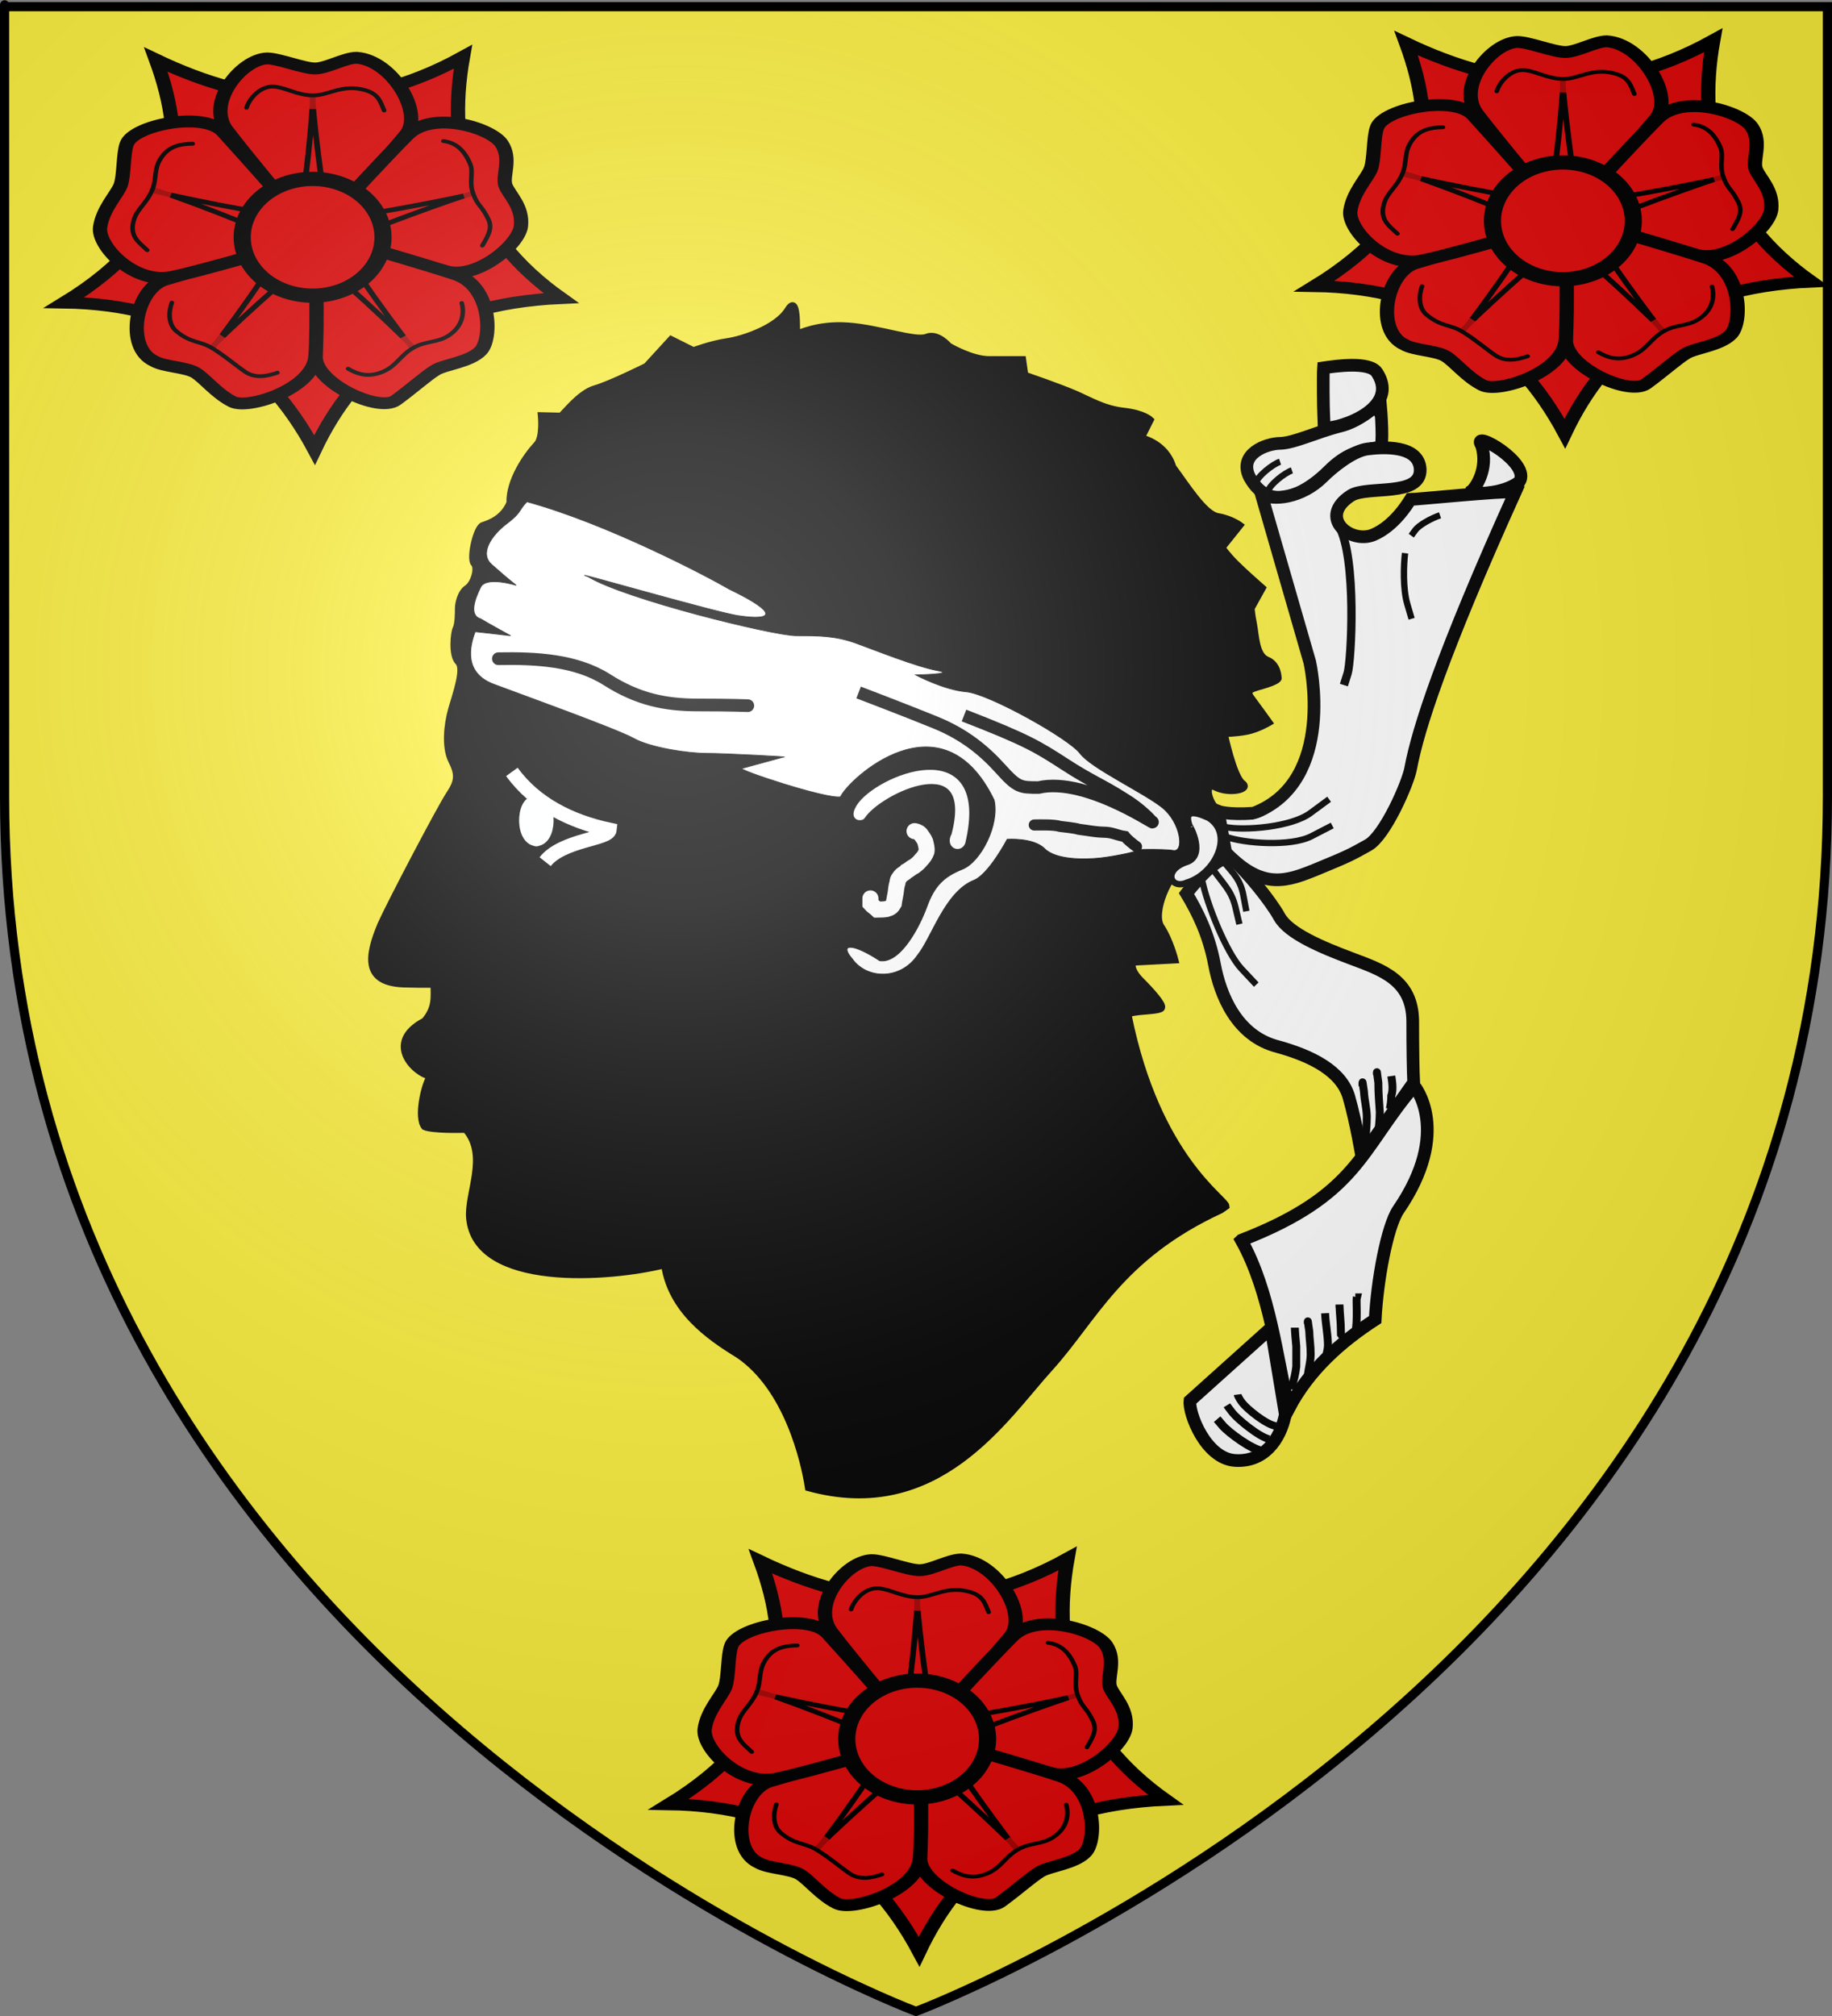 <?xml version="1.0" encoding="UTF-8" standalone="no"?>
<svg
   xmlns:dc="http://purl.org/dc/elements/1.1/"
   xmlns:cc="http://creativecommons.org/ns#"
   xmlns:rdf="http://www.w3.org/1999/02/22-rdf-syntax-ns#"
   xmlns:svg="http://www.w3.org/2000/svg"
   xmlns="http://www.w3.org/2000/svg"
   xmlns:xlink="http://www.w3.org/1999/xlink"
   xmlns:sodipodi="http://sodipodi.sourceforge.net/DTD/sodipodi-0.dtd"
   xmlns:inkscape="http://www.inkscape.org/namespaces/inkscape"
   height="660"
   width="600"
   version="1.0"
   id="svg2"
   sodipodi:version="0.32"
   inkscape:version="0.46"
   sodipodi:docname="Blason Fouquières-lès-Béthune.svg"
   sodipodi:docbase="D:\Mes documents\Renaud-Notre Lapin"
   inkscape:export-filename="/Users/olivier/Desktop/Blason Rouge/Blason_Vide_3D.png"
   inkscape:export-xdpi="144"
   inkscape:export-ydpi="144"
   inkscape:output_extension="org.inkscape.output.svg.inkscape">
  <rect width="100%" height="100%" fill="#808080" stroke="none"/>
  <sodipodi:namedview
     inkscape:window-height="695"
     inkscape:window-width="1024"
     inkscape:pageshadow="2"
     inkscape:pageopacity="0.0"
     guidetolerance="10.0"
     gridtolerance="10.0"
     objecttolerance="10.0"
     borderopacity="1.0"
     bordercolor="#666666"
     pagecolor="#ffffff"
     id="base"
     showgrid="false"
     height="660px"
     inkscape:zoom="0.74242393"
     inkscape:cx="300"
     inkscape:cy="383.87743"
     inkscape:window-x="58"
     inkscape:window-y="224"
     inkscape:current-layer="layer3"
     showguides="true"
     inkscape:guide-bbox="true" />
  <desc
     id="desc4">Flag of Canton of Valais (Wallis)</desc>
  <defs
     id="defs6">
    <inkscape:perspective
       sodipodi:type="inkscape:persp3d"
       inkscape:vp_x="0 : 330 : 1"
       inkscape:vp_y="0 : 1000 : 0"
       inkscape:vp_z="600 : 330 : 1"
       inkscape:persp3d-origin="300 : 220 : 1"
       id="perspective35" />
    <linearGradient
       id="linearGradient2893">
      <stop
         style="stop-color:white;stop-opacity:0.314;"
         offset="0"
         id="stop2895" />
      <stop
         id="stop2897"
         offset="0.19"
         style="stop-color:white;stop-opacity:0.251;" />
      <stop
         style="stop-color:#6b6b6b;stop-opacity:0.125;"
         offset="0.6"
         id="stop2901" />
      <stop
         style="stop-color:black;stop-opacity:0.125;"
         offset="1"
         id="stop2899" />
    </linearGradient>
    <linearGradient
       id="linearGradient2885">
      <stop
         id="stop2887"
         offset="0"
         style="stop-color:white;stop-opacity:1;" />
      <stop
         style="stop-color:white;stop-opacity:1;"
         offset="0.229"
         id="stop2891" />
      <stop
         id="stop2889"
         offset="1"
         style="stop-color:black;stop-opacity:1;" />
    </linearGradient>
    <linearGradient
       id="linearGradient2955">
      <stop
         id="stop2867"
         offset="0"
         style="stop-color:#fd0000;stop-opacity:1;" />
      <stop
         style="stop-color:#e77275;stop-opacity:0.659;"
         offset="0.5"
         id="stop2873" />
      <stop
         style="stop-color:black;stop-opacity:0.323;"
         offset="1"
         id="stop2959" />
    </linearGradient>
    <radialGradient
       inkscape:collect="always"
       xlink:href="#linearGradient2955"
       id="radialGradient2961"
       cx="225.524"
       cy="218.901"
       fx="225.524"
       fy="218.901"
       r="300"
       gradientTransform="matrix(-4.167939e-4,2.183,-1.884,-3.599562e-4,615.597,-289.121)"
       gradientUnits="userSpaceOnUse" />
    <polygon
       id="star"
       transform="scale(53,53)"
       points="0,-1 0.588,0.809 -0.951,-0.309 0.951,-0.309 -0.588,0.809 0,-1 " />
    <clipPath
       id="clip">
      <path
         d="M 0,-200 L 0,600 L 300,600 L 300,-200 L 0,-200 z "
         id="path10" />
    </clipPath>
    <radialGradient
       inkscape:collect="always"
       xlink:href="#linearGradient2955"
       id="radialGradient1911"
       gradientUnits="userSpaceOnUse"
       gradientTransform="matrix(-4.167939e-4,2.183,-1.884,-3.599562e-4,615.597,-289.121)"
       cx="225.524"
       cy="218.901"
       fx="225.524"
       fy="218.901"
       r="300" />
    <radialGradient
       inkscape:collect="always"
       xlink:href="#linearGradient2955"
       id="radialGradient2865"
       gradientUnits="userSpaceOnUse"
       gradientTransform="matrix(0,1.749,-1.593,-1.049767e-7,551.788,-191.29)"
       cx="225.524"
       cy="218.901"
       fx="225.524"
       fy="218.901"
       r="300" />
    <radialGradient
       inkscape:collect="always"
       xlink:href="#linearGradient2955"
       id="radialGradient2871"
       gradientUnits="userSpaceOnUse"
       gradientTransform="matrix(0,1.386,-1.323,-5.741131e-8,-158.082,-109.541)"
       cx="225.524"
       cy="218.901"
       fx="225.524"
       fy="218.901"
       r="300" />
    <radialGradient
       inkscape:collect="always"
       xlink:href="#linearGradient2893"
       id="radialGradient3163"
       gradientUnits="userSpaceOnUse"
       gradientTransform="matrix(1.353,0,0,1.349,-77.629,-85.747)"
       cx="221.445"
       cy="226.331"
       fx="221.445"
       fy="226.331"
       r="300" />
    <radialGradient
       gradientTransform="matrix(1.353,0,0,1.349,-77.629,-85.747)"
       gradientUnits="userSpaceOnUse"
       xlink:href="#linearGradient2893"
       id="radialGradient3044"
       fy="226.331"
       fx="221.445"
       r="300"
       cy="226.331"
       cx="221.445" />
    <radialGradient
       gradientTransform="matrix(0,1.386,-1.323,-5.741131e-8,-158.082,-109.541)"
       gradientUnits="userSpaceOnUse"
       xlink:href="#linearGradient2955"
       id="radialGradient3042"
       fy="218.901"
       fx="225.524"
       r="300"
       cy="218.901"
       cx="225.524" />
    <radialGradient
       gradientTransform="matrix(0,1.749,-1.593,-1.049767e-7,551.788,-191.29)"
       gradientUnits="userSpaceOnUse"
       xlink:href="#linearGradient2955"
       id="radialGradient3040"
       fy="218.901"
       fx="225.524"
       r="300"
       cy="218.901"
       cx="225.524" />
    <radialGradient
       gradientTransform="matrix(-4.167939e-4,2.183,-1.884,-3.599562e-4,615.597,-289.121)"
       gradientUnits="userSpaceOnUse"
       xlink:href="#linearGradient2955"
       id="radialGradient3038"
       fy="218.901"
       fx="225.524"
       r="300"
       cy="218.901"
       cx="225.524" />
    <clipPath
       id="clipPath3034">
      <path
         id="path3036"
         d="M 0,-200 L 0,600 L 300,600 L 300,-200 L 0,-200 z " />
    </clipPath>
    <polygon
       id="polygon3032"
       transform="scale(53,53)"
       points="0,-1 0.588,0.809 -0.951,-0.309 0.951,-0.309 -0.588,0.809 0,-1 " />
    <radialGradient
       gradientTransform="matrix(-4.167939e-4,2.183,-1.884,-3.599562e-4,615.597,-289.121)"
       gradientUnits="userSpaceOnUse"
       xlink:href="#linearGradient2955"
       id="radialGradient3030"
       fy="218.901"
       fx="225.524"
       r="300"
       cy="218.901"
       cx="225.524" />
    <linearGradient
       id="linearGradient3022">
      <stop
         id="stop3024"
         offset="0"
         style="stop-color:#fd0000;stop-opacity:1" />
      <stop
         id="stop3026"
         offset="0.5"
         style="stop-color:#e77275;stop-opacity:0.659" />
      <stop
         id="stop3028"
         offset="1"
         style="stop-color:black;stop-opacity:0.323" />
    </linearGradient>
    <linearGradient
       id="linearGradient3014">
      <stop
         id="stop3016"
         offset="0"
         style="stop-color:white;stop-opacity:1" />
      <stop
         id="stop3018"
         offset="0.229"
         style="stop-color:white;stop-opacity:1" />
      <stop
         id="stop3020"
         offset="1"
         style="stop-color:black;stop-opacity:1" />
    </linearGradient>
    <linearGradient
       id="linearGradient3004">
      <stop
         id="stop3006"
         offset="0"
         style="stop-color:white;stop-opacity:0.314" />
      <stop
         id="stop3008"
         offset="0.19"
         style="stop-color:white;stop-opacity:0.251" />
      <stop
         id="stop3010"
         offset="0.6"
         style="stop-color:#6b6b6b;stop-opacity:0.125" />
      <stop
         id="stop3012"
         offset="1"
         style="stop-color:black;stop-opacity:0.125" />
    </linearGradient>
    <inkscape:perspective
       id="perspective33"
       inkscape:persp3d-origin="300 : 220 : 1"
       inkscape:vp_z="600 : 330 : 1"
       inkscape:vp_y="0 : 1000 : 0"
       inkscape:vp_x="0 : 330 : 1"
       sodipodi:type="inkscape:persp3d" />
    <inkscape:perspective
       id="perspective12"
       inkscape:persp3d-origin="42.5 : 26 : 1"
       inkscape:vp_z="85 : 39 : 1"
       inkscape:vp_y="0 : 1000 : 0"
       inkscape:vp_x="0 : 39 : 1"
       sodipodi:type="inkscape:persp3d" />
    <inkscape:perspective
       id="perspective14"
       inkscape:persp3d-origin="372.04724 : 350.78739 : 1"
       inkscape:vp_z="744.09448 : 526.18109 : 1"
       inkscape:vp_y="0 : 1000 : 0"
       inkscape:vp_x="0 : 526.18109 : 1"
       sodipodi:type="inkscape:persp3d" />
    <inkscape:perspective
       id="perspective4325"
       inkscape:persp3d-origin="355.59589 : 306.40403 : 1"
       inkscape:vp_z="711.19177 : 459.60605 : 1"
       inkscape:vp_y="0 : 1000 : 0"
       inkscape:vp_x="0 : 459.60605 : 1"
       sodipodi:type="inkscape:persp3d" />
    <inkscape:perspective
       sodipodi:type="inkscape:persp3d"
       inkscape:vp_x="0 : 145.83611 : 1"
       inkscape:vp_y="0 : 1000 : 0"
       inkscape:vp_z="276.78546 : 145.83611 : 1"
       inkscape:persp3d-origin="138.39273 : 97.22407 : 1"
       id="perspective16" />
    <inkscape:perspective
       sodipodi:type="inkscape:persp3d"
       inkscape:vp_x="0 : 245 : 1"
       inkscape:vp_y="0 : 1000 : 0"
       inkscape:vp_z="351 : 245 : 1"
       inkscape:persp3d-origin="175.5 : 163.33333 : 1"
       id="perspective7" />
    <inkscape:perspective
       id="perspective4884"
       inkscape:persp3d-origin="372.04724 : 350.78739 : 1"
       inkscape:vp_z="744.09448 : 526.18109 : 1"
       inkscape:vp_y="0 : 1000 : 0"
       inkscape:vp_x="0 : 526.18109 : 1"
       sodipodi:type="inkscape:persp3d" />
    <inkscape:perspective
       inkscape:persp3d-origin="300 : 400 : 1"
       inkscape:vp_z="700 : 600 : 1"
       inkscape:vp_y="0 : 1000 : 0"
       inkscape:vp_x="-50 : 600 : 1"
       id="perspective105"
       sodipodi:type="inkscape:persp3d" />
    <inkscape:perspective
       sodipodi:type="inkscape:persp3d"
       inkscape:vp_x="-50 : 600 : 1"
       inkscape:vp_y="0 : 1000 : 0"
       inkscape:vp_z="700 : 600 : 1"
       inkscape:persp3d-origin="300 : 400 : 1"
       id="perspective11825" />
    <radialGradient
       gradientTransform="matrix(0,1.386,-1.323,-5.741131e-8,-158.082,-109.541)"
       gradientUnits="userSpaceOnUse"
       xlink:href="#linearGradient2955"
       id="radialGradient6435"
       fy="218.901"
       fx="225.524"
       r="300"
       cy="218.901"
       cx="225.524" />
    <radialGradient
       gradientTransform="matrix(0,1.749,-1.593,-1.049767e-7,551.788,-191.29)"
       gradientUnits="userSpaceOnUse"
       xlink:href="#linearGradient2955"
       id="radialGradient6437"
       fy="218.901"
       fx="225.524"
       r="300"
       cy="218.901"
       cx="225.524" />
    <radialGradient
       gradientTransform="matrix(-4.167939e-4,2.183,-1.884,-3.599562e-4,615.597,-289.121)"
       gradientUnits="userSpaceOnUse"
       xlink:href="#linearGradient2955"
       id="radialGradient6439"
       fy="218.901"
       fx="225.524"
       r="300"
       cy="218.901"
       cx="225.524" />
    <clipPath
       id="clipPath6441">
      <path
         id="path6443"
         d="M 0,-200 L 0,600 L 300,600 L 300,-200 L 0,-200 z " />
    </clipPath>
    <polygon
       id="polygon6445"
       transform="scale(53,53)"
       points="0,-1 0.588,0.809 -0.951,-0.309 0.951,-0.309 -0.588,0.809 0,-1 " />
    <radialGradient
       gradientTransform="matrix(-4.167939e-4,2.183,-1.884,-3.599562e-4,615.597,-289.121)"
       gradientUnits="userSpaceOnUse"
       xlink:href="#linearGradient2955"
       id="radialGradient6447"
       fy="218.901"
       fx="225.524"
       r="300"
       cy="218.901"
       cx="225.524" />
    <linearGradient
       id="linearGradient6449">
      <stop
         id="stop6451"
         offset="0"
         style="stop-color:#fd0000;stop-opacity:1" />
      <stop
         id="stop6453"
         offset="0.5"
         style="stop-color:#e77275;stop-opacity:0.659" />
      <stop
         id="stop6455"
         offset="1"
         style="stop-color:black;stop-opacity:0.323" />
    </linearGradient>
    <linearGradient
       id="linearGradient6457">
      <stop
         id="stop6459"
         offset="0"
         style="stop-color:white;stop-opacity:1" />
      <stop
         id="stop6461"
         offset="0.229"
         style="stop-color:white;stop-opacity:1" />
      <stop
         id="stop6463"
         offset="1"
         style="stop-color:black;stop-opacity:1" />
    </linearGradient>
    <linearGradient
       id="linearGradient6465">
      <stop
         id="stop6467"
         offset="0"
         style="stop-color:white;stop-opacity:0.314" />
      <stop
         id="stop6469"
         offset="0.19"
         style="stop-color:white;stop-opacity:0.251" />
      <stop
         id="stop6471"
         offset="0.6"
         style="stop-color:#6b6b6b;stop-opacity:0.125" />
      <stop
         id="stop6473"
         offset="1"
         style="stop-color:black;stop-opacity:0.125" />
    </linearGradient>
    <linearGradient
       id="linearGradient6359">
      <stop
         style="stop-color:white;stop-opacity:0.314"
         offset="0"
         id="stop6361" />
      <stop
         style="stop-color:white;stop-opacity:0.251"
         offset="0.19"
         id="stop6363" />
      <stop
         style="stop-color:#6b6b6b;stop-opacity:0.125"
         offset="0.6"
         id="stop6365" />
      <stop
         style="stop-color:black;stop-opacity:0.125"
         offset="1"
         id="stop6367" />
    </linearGradient>
    <linearGradient
       id="linearGradient6369">
      <stop
         style="stop-color:white;stop-opacity:1"
         offset="0"
         id="stop6371" />
      <stop
         style="stop-color:white;stop-opacity:1"
         offset="0.229"
         id="stop6373" />
      <stop
         style="stop-color:black;stop-opacity:1"
         offset="1"
         id="stop6375" />
    </linearGradient>
    <linearGradient
       id="linearGradient6377">
      <stop
         style="stop-color:#fd0000;stop-opacity:1"
         offset="0"
         id="stop6379" />
      <stop
         style="stop-color:#e77275;stop-opacity:0.659"
         offset="0.5"
         id="stop6381" />
      <stop
         style="stop-color:black;stop-opacity:0.323"
         offset="1"
         id="stop6383" />
    </linearGradient>
    <radialGradient
       cx="225.524"
       cy="218.901"
       r="300"
       fx="225.524"
       fy="218.901"
       id="radialGradient6385"
       xlink:href="#linearGradient2955"
       gradientUnits="userSpaceOnUse"
       gradientTransform="matrix(-4.167939e-4,2.183,-1.884,-3.599562e-4,615.597,-289.121)" />
    <polygon
       points="0,-1 0.588,0.809 -0.951,-0.309 0.951,-0.309 -0.588,0.809 0,-1 "
       transform="scale(53,53)"
       id="polygon6387" />
    <clipPath
       id="clipPath6389">
      <path
         d="M 0,-200 L 0,600 L 300,600 L 300,-200 L 0,-200 z "
         id="path6391" />
    </clipPath>
    <radialGradient
       cx="225.524"
       cy="218.901"
       r="300"
       fx="225.524"
       fy="218.901"
       id="radialGradient6393"
       xlink:href="#linearGradient2955"
       gradientUnits="userSpaceOnUse"
       gradientTransform="matrix(-4.167939e-4,2.183,-1.884,-3.599562e-4,615.597,-289.121)" />
    <radialGradient
       cx="225.524"
       cy="218.901"
       r="300"
       fx="225.524"
       fy="218.901"
       id="radialGradient6395"
       xlink:href="#linearGradient2955"
       gradientUnits="userSpaceOnUse"
       gradientTransform="matrix(0,1.749,-1.593,-1.049767e-7,551.788,-191.29)" />
    <radialGradient
       cx="225.524"
       cy="218.901"
       r="300"
       fx="225.524"
       fy="218.901"
       id="radialGradient6397"
       xlink:href="#linearGradient2955"
       gradientUnits="userSpaceOnUse"
       gradientTransform="matrix(0,1.386,-1.323,-5.741131e-8,-158.082,-109.541)" />
    <radialGradient
       r="300"
       fy="226.331"
       fx="221.445"
       cy="226.331"
       cx="221.445"
       gradientTransform="matrix(1.353,0,0,1.349,-77.629,-85.747)"
       gradientUnits="userSpaceOnUse"
       id="radialGradient14462"
       xlink:href="#linearGradient2893"
       inkscape:collect="always" />
    <radialGradient
       r="300"
       fy="218.901"
       fx="225.524"
       cy="218.901"
       cx="225.524"
       gradientTransform="matrix(0,1.386,-1.323,-5.741131e-8,-158.082,-109.541)"
       gradientUnits="userSpaceOnUse"
       id="radialGradient14460"
       xlink:href="#linearGradient2955"
       inkscape:collect="always" />
    <radialGradient
       r="300"
       fy="218.901"
       fx="225.524"
       cy="218.901"
       cx="225.524"
       gradientTransform="matrix(0,1.749,-1.593,-1.049767e-7,551.788,-191.29)"
       gradientUnits="userSpaceOnUse"
       id="radialGradient14458"
       xlink:href="#linearGradient2955"
       inkscape:collect="always" />
    <radialGradient
       r="300"
       fy="218.901"
       fx="225.524"
       cy="218.901"
       cx="225.524"
       gradientTransform="matrix(-4.167939e-4,2.183,-1.884,-3.599562e-4,615.597,-289.121)"
       gradientUnits="userSpaceOnUse"
       id="radialGradient14456"
       xlink:href="#linearGradient2955"
       inkscape:collect="always" />
    <clipPath
       id="clipPath14452">
      <path
         id="path14454"
         d="M 0,-200 L 0,600 L 300,600 L 300,-200 L 0,-200 z " />
    </clipPath>
    <polygon
       points="0,-1 0.588,0.809 -0.951,-0.309 0.951,-0.309 -0.588,0.809 0,-1 "
       transform="scale(53,53)"
       id="polygon14450" />
    <radialGradient
       gradientUnits="userSpaceOnUse"
       gradientTransform="matrix(-4.167939e-4,2.183,-1.884,-3.599562e-4,615.597,-289.121)"
       r="300"
       fy="218.901"
       fx="225.524"
       cy="218.901"
       cx="225.524"
       id="radialGradient14448"
       xlink:href="#linearGradient2955"
       inkscape:collect="always" />
    <linearGradient
       id="linearGradient14440">
      <stop
         style="stop-color:#fd0000;stop-opacity:1;"
         offset="0"
         id="stop14442" />
      <stop
         id="stop14444"
         offset="0.5"
         style="stop-color:#e77275;stop-opacity:0.659;" />
      <stop
         id="stop14446"
         offset="1"
         style="stop-color:black;stop-opacity:0.323;" />
    </linearGradient>
    <linearGradient
       id="linearGradient14432">
      <stop
         style="stop-color:white;stop-opacity:1;"
         offset="0"
         id="stop14434" />
      <stop
         id="stop14436"
         offset="0.229"
         style="stop-color:white;stop-opacity:1;" />
      <stop
         style="stop-color:black;stop-opacity:1;"
         offset="1"
         id="stop14438" />
    </linearGradient>
    <linearGradient
       id="linearGradient14422">
      <stop
         id="stop14424"
         offset="0"
         style="stop-color:white;stop-opacity:0.314;" />
      <stop
         style="stop-color:white;stop-opacity:0.251;"
         offset="0.19"
         id="stop14426" />
      <stop
         id="stop14428"
         offset="0.6"
         style="stop-color:#6b6b6b;stop-opacity:0.125;" />
      <stop
         id="stop14430"
         offset="1"
         style="stop-color:black;stop-opacity:0.125;" />
    </linearGradient>
    <inkscape:perspective
       id="perspective10951"
       inkscape:persp3d-origin="300 : 400 : 1"
       inkscape:vp_z="700 : 600 : 1"
       inkscape:vp_y="0 : 1000 : 0"
       inkscape:vp_x="-50 : 600 : 1"
       sodipodi:type="inkscape:persp3d" />
    <inkscape:perspective
       id="perspective14654"
       inkscape:persp3d-origin="300 : 400 : 1"
       inkscape:vp_z="700 : 600 : 1"
       inkscape:vp_y="0 : 1000 : 0"
       inkscape:vp_x="-50 : 600 : 1"
       sodipodi:type="inkscape:persp3d" />
    <inkscape:perspective
       id="perspective10025"
       inkscape:persp3d-origin="300 : 400 : 1"
       inkscape:vp_z="700 : 600 : 1"
       inkscape:vp_y="0 : 1000 : 0"
       inkscape:vp_x="-50 : 600 : 1"
       sodipodi:type="inkscape:persp3d" />
    <inkscape:perspective
       id="perspective2684"
       inkscape:persp3d-origin="300 : 400 : 1"
       inkscape:vp_z="700 : 600 : 1"
       inkscape:vp_y="0 : 1000 : 0"
       inkscape:vp_x="-50 : 600 : 1"
       sodipodi:type="inkscape:persp3d" />
    <inkscape:perspective
       id="perspective8407"
       inkscape:persp3d-origin="300 : 400 : 1"
       inkscape:vp_z="700 : 600 : 1"
       inkscape:vp_y="0 : 1000 : 0"
       inkscape:vp_x="-50 : 600 : 1"
       sodipodi:type="inkscape:persp3d" />
    <inkscape:perspective
       id="perspective25977"
       inkscape:persp3d-origin="300 : 400 : 1"
       inkscape:vp_z="700 : 600 : 1"
       inkscape:vp_y="0 : 1000 : 0"
       inkscape:vp_x="-50 : 600 : 1"
       sodipodi:type="inkscape:persp3d" />
    <inkscape:perspective
       id="perspective30124"
       inkscape:persp3d-origin="300 : 400 : 1"
       inkscape:vp_z="700 : 600 : 1"
       inkscape:vp_y="0 : 1000 : 0"
       inkscape:vp_x="-50 : 600 : 1"
       sodipodi:type="inkscape:persp3d" />
    <inkscape:perspective
       id="perspective32222"
       inkscape:persp3d-origin="300 : 400 : 1"
       inkscape:vp_z="700 : 600 : 1"
       inkscape:vp_y="0 : 1000 : 0"
       inkscape:vp_x="-50 : 600 : 1"
       sodipodi:type="inkscape:persp3d" />
    <marker
       inkscape:r_cy="true"
       inkscape:r_cx="true"
       style="overflow:visible"
       id="Arrow1Lstart"
       refX="0"
       refY="0"
       orient="auto"
       inkscape:stockid="Arrow1Lstart">
      <path
         inkscape:r_cy="true"
         inkscape:r_cx="true"
         transform="scale(0.8,0.8)"
         style="fill-rule:evenodd;stroke:#000000;stroke-width:1pt;marker-start:none"
         d="M 0,0 L 5,-5 L -12.5,0 L 5,5 L 0,0 z "
         id="path12217" />
    </marker>
    <marker
       inkscape:r_cy="true"
       inkscape:r_cx="true"
       style="overflow:visible"
       id="Arrow2Send"
       refX="0"
       refY="0"
       orient="auto"
       inkscape:stockid="Arrow2Send">
      <path
         inkscape:r_cy="true"
         inkscape:r_cx="true"
         transform="matrix(-0.3,0,0,-0.3,1.5,0)"
         d="M 8.719,4.034 L -2.207,0.016 L 8.719,-4.002 C 6.973,-1.63 6.983,1.616 8.719,4.034 z "
         style="font-size:12px;fill-rule:evenodd;stroke-width:0.625;stroke-linejoin:round"
         id="path12184" />
    </marker>
    <marker
       inkscape:r_cy="true"
       inkscape:r_cx="true"
       style="overflow:visible"
       id="Dot_l"
       refX="0"
       refY="0"
       orient="auto"
       inkscape:stockid="Dot_l">
      <path
         inkscape:r_cy="true"
         inkscape:r_cx="true"
         transform="matrix(0.8,0,0,0.8,5.7,0.8)"
         style="fill-rule:evenodd;stroke:#000000;stroke-width:1pt;marker-start:none;marker-end:none"
         d="M -2.5,-1 C -2.5,1.76 -4.74,4 -7.5,4 C -10.26,4 -12.5,1.76 -12.5,-1 C -12.5,-3.76 -10.26,-6 -7.5,-6 C -4.74,-6 -2.5,-3.76 -2.5,-1 z "
         id="path12152" />
    </marker>
    <inkscape:perspective
       id="perspective14688"
       inkscape:persp3d-origin="480 : 293.33333 : 1"
       inkscape:vp_z="960 : 440 : 1"
       inkscape:vp_y="0 : 1000 : 0"
       inkscape:vp_x="0 : 440 : 1"
       sodipodi:type="inkscape:persp3d" />
  </defs>
  <g
     inkscape:groupmode="layer"
     id="layer3"
     inkscape:label="Fond écu"
     style="display:inline">
    <path
       id="path2855"
       style="fill:#fcef3c;fill-opacity:1;fill-rule:evenodd;stroke:none;stroke-width:1px;stroke-linecap:butt;stroke-linejoin:miter;stroke-opacity:1"
       d="M 300,658.5 C 300,658.5 598.5,546.18 598.5,260.728 C 598.5,-24.723 598.5,2.176 598.5,2.176 L 1.5,2.176 L 1.5,260.728 C 1.5,546.18 300,658.5 300,658.5 z "
       sodipodi:nodetypes="cccccc" />
    <g
       id="g14505"
       transform="translate(-4.041,35.021)">
      <g
         style="display:inline"
         inkscape:label="Fond écu"
         id="g14507" />
      <g
         style="display:inline"
         inkscape:label="Meubles"
         id="g14509">
        <g
           style="opacity:1"
           transform="translate(-62.857,-493.791)"
           inkscape:label="Calque 1"
           id="g6475">
          <g
             id="g6477"
             style="opacity:1;display:inline"
             transform="translate(62.857,493.791)">
            <g
               id="g5810" />
            <g
               id="g6515">
              <rect
                 width="600"
                 height="660"
                 x="0"
                 y="3.375078e-14"
                 style="opacity:1;fill:none;fill-opacity:1;fill-rule:nonzero;stroke:none;stroke-width:7.56;stroke-linecap:round;stroke-linejoin:round;stroke-miterlimit:4;stroke-dasharray:none;stroke-opacity:1;display:inline"
                 id="rect4923" />
            </g>
          </g>
          <rect
             style="fill:#ff0000;fill-opacity:1;stroke-width:5.394;stroke-miterlimit:4;stroke-dasharray:none"
             id="rect4632"
             width="0"
             height="45.714"
             x="314.286"
             y="686.648" />
        </g>
        <path
           sodipodi:nodetypes="cccccccccccccccccccccccccccccccccccccccccccccccccccccccccccccccccccccccccccccccccccccccccc"
           id="path809"
           d="M 403.916,361.173 C 370.671,376.549 362.546,396.797 347.864,412.947 C 333.183,429.097 311.294,463.838 268.718,452.093 C 267.382,443.392 261.883,419.396 245.829,408.543 C 235.909,402.5 223.807,393.861 221.605,379.18 C 203.987,383.584 159.871,387.107 157.741,363.765 C 157.007,355.69 163.924,343.319 156.526,334.801 C 154.855,334.855 145.492,335.042 143.038,333.897 C 140.47,330.863 143.005,319.824 144.867,317.372 L 144.847,317.27 C 140.452,316.869 129.113,306.507 143.06,299.167 C 146.738,294.843 146.094,291.31 146.082,287.325 C 143.777,287.357 138.114,287.292 137.285,287.236 C 122.584,287.182 124.472,277.697 128.707,267.602 C 131.643,260.995 148.198,229.43 151.134,225.026 C 154.071,220.622 154.071,218.419 151.869,214.015 C 149.666,209.61 150.4,202.27 151.869,197.132 C 153.337,191.993 156.273,183.918 154.071,181.716 C 151.869,179.514 152.603,172.173 153.337,170.705 C 154.071,169.237 154.071,165.567 154.071,164.098 C 154.071,162.63 154.805,158.96 157.007,157.492 C 159.209,156.024 160.677,150.885 159.209,149.417 C 157.741,147.949 159.943,137.672 162.145,136.938 C 164.348,136.204 168.752,134.736 170.954,129.597 C 170.694,122.348 176.388,114.121 179.763,110.512 C 181.965,108.309 181.231,100.969 181.231,100.969 L 187.69,101.117 C 188.394,100.882 193.71,93.628 198.849,92.16 C 203.987,90.692 215.732,84.819 215.732,84.819 L 223.807,76.011 L 231.148,79.681 C 231.148,79.681 237.02,77.479 242.159,76.745 C 247.297,76.011 258.308,72.34 261.979,66.468 C 265.649,60.595 264.915,73.457 265.032,74.16 C 265.501,74.277 271.521,70.872 281.798,71.606 C 292.075,72.34 303.82,76.745 307.491,75.276 C 311.161,73.808 314.831,78.213 314.831,78.213 C 314.831,78.213 322.172,82.617 328.045,82.617 C 333.917,82.617 339.056,82.617 339.056,82.617 L 339.79,87.755 C 339.79,87.755 350.8,91.543 355.939,93.745 C 361.077,95.947 365.482,98.766 372.088,99.501 C 378.695,100.235 380.897,102.437 380.897,102.437 L 377.961,108.309 C 377.961,108.309 385.888,109.925 388.238,117.852 C 392.642,123.725 398.515,133.268 402.919,134.002 C 407.324,134.736 410.26,136.938 410.26,136.938 L 404.388,144.279 C 404.388,144.279 405.856,146.481 408.792,149.417 C 411.728,152.353 417.601,157.492 417.601,157.492 L 413.93,164.098 C 413.93,164.098 413.93,165.567 414.664,169.237 C 415.398,172.907 415.398,179.514 419.069,180.982 C 422.739,182.45 422.739,186.855 422.739,186.855 C 422.739,186.855 423.473,187.589 419.069,189.057 C 414.664,190.525 411.728,190.525 413.93,193.461 C 416.132,196.397 419.803,201.536 419.803,201.536 C 419.803,201.536 416.132,203.738 412.462,204.472 C 408.792,205.206 405.122,205.206 405.122,205.206 C 405.122,205.206 408.058,219.153 410.994,221.356 C 413.93,223.558 406.589,225.026 402.185,222.824 C 397.781,220.622 400.533,229.43 403.469,230.164 C 406.406,230.898 402.404,231.926 398.954,231.962 C 396.017,231.228 392.238,231.742 393.926,236.073 C 396.129,241.946 398.515,244.846 392.642,247.782 C 386.77,250.718 381.447,263.932 384.384,268.336 C 387.32,272.74 388.972,279.347 388.972,279.347 L 375.025,280.081 C 375.025,280.081 374.07,282.283 377.741,285.953 C 381.411,289.624 385.081,293.808 384.568,294.835 C 384.678,296.424 373.52,295.779 373.631,297.368 C 383.124,344.291 405.671,357.452 405.702,359.923 L 403.916,361.173 L 403.916,361.173 L 403.916,361.173 L 403.916,361.173 L 403.916,361.173 L 403.916,361.173 L 403.916,361.173 L 403.916,361.173 L 403.916,361.173 L 403.916,361.173 L 403.916,361.173 L 403.916,361.173 L 403.916,361.173 L 403.916,361.173 L 403.916,361.173 L 403.916,361.173 L 403.916,361.173 L 403.916,361.173 L 403.916,361.173 z"
           style="font-size:12px;fill-rule:evenodd;stroke:#000000;stroke-width:2.077" />
        <path
           sodipodi:nodetypes="ccccccccccccccccccccccccccccccccccccccc"
           id="path792"
           d="M 170.025,136.405 C 165.133,140.075 160.853,146.19 165.133,149.859 C 170.637,154.751 173.083,156.585 173.083,156.585 C 173.083,156.585 163.299,153.528 161.464,157.197 C 159.63,160.866 157.489,166.447 161.464,167.593 C 164.522,169.427 171.248,173.096 171.248,173.096 C 171.248,173.096 155.961,171.262 159.63,171.873 C 157.795,176.765 155.961,185.327 165.745,188.996 C 175.529,192.665 206.105,203.672 211.609,206.73 C 217.112,209.787 229.342,211.622 235.458,211.622 C 241.573,211.622 264.201,212.845 260.53,212.845 L 247.076,216.514 C 244.782,216.743 274.901,226.755 279.335,225.839 C 281.704,220.334 312.508,191.442 329.631,226.91 C 331.465,234.859 325.35,247.09 319.235,249.536 C 313.12,251.982 310.062,255.039 307.616,261.766 C 305.17,268.493 298.907,280.492 292.178,279.501 C 282.925,273.462 278.875,273.996 283.156,278.888 C 287.895,285.616 298.978,285.923 304.559,277.665 C 309.221,271.932 313.423,257.105 322.904,253.205 C 327.796,251.37 333.911,239.751 333.911,239.751 C 333.911,239.751 342.473,239.14 346.142,242.809 C 349.811,246.478 358.983,246.478 364.487,245.867 C 369.991,245.255 379.241,243.192 376.183,243.192 C 373.125,243.192 384.67,242.81 388.339,243.422 C 392.008,244.033 390.782,234.248 384.667,229.356 C 378.552,224.464 361.43,216.514 357.761,211.622 C 354.091,206.73 327.796,192.053 320.458,191.442 C 313.12,190.83 303.947,185.938 303.947,185.938 C 303.947,185.938 317.708,185.71 310.981,184.487 C 304.255,183.264 291.105,177.988 284.379,175.542 C 277.652,173.096 272.148,173.096 264.81,173.096 C 257.472,173.096 208.757,161.165 196.601,153.747 C 187.428,150.69 240.12,165.988 246.235,166.599 C 256.631,168.128 259.918,166.064 242.796,157.808 C 235.458,153.528 202.777,136.39 176.621,129.23 C 173.944,131.907 174.918,132.736 170.025,136.405 L 170.025,136.405 L 170.025,136.405 L 170.025,136.405 z"
           style="font-size:12px;fill:#ffffff;fill-rule:evenodd;stroke:#000000;stroke-width:0.26" />
        <path
           id="path817"
           d="M 303.557,237.077 C 303.795,237.105 304.781,237.279 305.414,237.941 C 306.115,238.846 306.71,239.659 307.064,240.533 C 307.324,241.699 307.667,242.662 307.477,243.772 C 307.081,244.86 306.55,245.633 305.826,246.364 C 305.009,247.373 304.415,247.884 303.557,248.524 C 302.6,248.977 301.683,249.859 300.874,250.251 C 300.487,250.776 299.492,251.163 299.017,251.763 C 298.468,252.501 298.043,252.867 297.986,253.923 C 297.629,254.972 297.509,256.264 297.367,257.379 C 297.164,258.605 296.876,259.755 296.748,260.834 C 296.233,261.759 295.67,262.233 294.478,262.562 C 293.492,262.737 292.472,262.778 291.383,262.778 C 290.766,262.188 289.715,261.522 289.113,260.834 C 289.113,260.258 289.113,259.682 289.113,259.106"
           style="font-size:12px;fill:none;fill-rule:evenodd;stroke:#ffffff;stroke-width:5.254;stroke-linecap:round" />
        <path
           sodipodi:nodetypes="cccccc"
           id="path818"
           d="M 286.36,232.258 C 291.637,223.768 324.682,208.163 316.65,238.454 C 314.814,241.667 318.256,243.043 319.174,240.749 C 327.665,204.951 291.178,219.867 285.442,229.275 C 283.147,233.176 286.36,232.488 286.36,232.258 L 286.36,232.258 L 286.36,232.258 z"
           style="font-size:12px;fill:#ffffff;fill-rule:evenodd;stroke:#ffffff;stroke-width:2.077" />
        <path
           sodipodi:nodetypes="ccccc"
           id="path823"
           d="M 167.263,180.627 C 179.655,180.397 192.735,181.086 202.831,187.511 C 212.928,193.936 221.878,195.772 232.663,195.772 C 243.448,195.772 248.955,196.001 248.955,196.001 L 248.955,196.001"
           style="font-size:12px;fill:none;fill-rule:evenodd;stroke:#000000;stroke-width:4.154;stroke-linecap:round" />
        <path
           sodipodi:nodetypes="cccccccc"
           id="path824"
           d="M 319.761,199.228 C 340.469,207.244 344.139,209.602 352.883,215.26 C 361.626,220.918 364.859,221.861 372.221,226.576 C 377.698,229.876 380.965,233.649 380.965,233.649 C 385.68,237.421 360.506,219.032 344.151,222.804 C 338.168,222.804 337.248,222.804 331.726,216.674 C 326.204,210.545 319.761,205.358 310.558,201.586 C 301.354,197.814 285.248,191.684 285.248,191.684"
           style="font-size:12px;fill:none;fill-rule:evenodd;stroke:#000000;stroke-width:4.104" />
        <path
           id="path826"
           d="M 342.772,235.063 C 344.028,235.063 349.251,234.865 351.26,235.535 C 353.012,235.771 355.817,235.999 357.389,236.478 C 360.056,236.795 362.513,237.35 365.405,237.421 C 368.515,237.449 369.621,238.398 372.477,238.835 C 373.371,239.951 375.058,241.293 376.25,242.136"
           style="font-size:12px;fill:#ffffff;fill-rule:evenodd;stroke:#000000;stroke-width:3.635;stroke-linecap:round" />
        <path
           sodipodi:nodetypes="ccc"
           id="path808"
           d="M 171.688,217.685 C 179.292,228.171 190.944,233.921 203.68,236.648 C 203.359,239.73 188.223,239.927 182.582,247.074"
           style="font-size:12px;fill:none;fill-rule:evenodd;stroke:#ffffff;stroke-width:4.673" />
        <g
           transform="matrix(2.077,0,0,2.077,-43.393,-439.706)"
           style="font-size:12px;fill:#ffffff;stroke:#000000"
           id="g895">
          <path
             sodipodi:nodetypes="cccccccc"
             id="path865"
             d="M 240.499,258.367 C 240.616,259.656 241.021,265.286 240.46,265.349 C 237.282,265.803 235.09,266.335 232.365,269.059 C 229.641,271.784 223.407,276.422 219.872,270.055 C 218.056,266.423 222.479,264.724 224.749,264.724 C 226.98,264.646 230.486,262.923 234.118,262.014 C 237.751,261.106 239.225,258.773 239.679,259.227 L 240.499,258.367 L 240.499,258.367 z"
             style="fill:#ffffff;fill-opacity:1;fill-rule:evenodd;stroke:#000000;stroke-width:2;stroke-linecap:butt;stroke-linejoin:miter;stroke-dasharray:none;stroke-opacity:1" />
          <g
             style="fill:#ffffff;stroke:#000000;stroke-opacity:1"
             id="g885">
            <path
               sodipodi:nodetypes="cccc"
               id="path863"
               d="M 254.814,272.274 C 255.311,272 257.667,268.853 256.448,265.017 C 254.681,262.367 264.447,267.87 262.386,270.814 C 259.777,272.846 254.61,272.821 254.814,272.274 L 254.814,272.274 z"
               style="fill:#ffffff;fill-opacity:1;fill-rule:evenodd;stroke:#000000;stroke-width:2;stroke-linecap:butt;stroke-linejoin:miter;stroke-dasharray:none;stroke-opacity:1" />
            <g
               style="fill:#ffffff;stroke:#000000;stroke-opacity:1"
               id="g877">
              <path
                 sodipodi:nodetypes="ccccc"
                 id="path864"
                 d="M 231.556,259.984 C 231.514,259.383 231.442,254.011 231.533,252.825 C 233.358,252.551 238.761,251.768 239.939,253.534 C 244.127,259.863 231.929,263.015 231.635,262.132 L 231.556,259.984 L 231.556,259.984 z"
                 style="fill:#ffffff;fill-opacity:1;fill-rule:evenodd;stroke:#000000;stroke-width:2;stroke-linecap:butt;stroke-linejoin:miter;stroke-dasharray:none;stroke-opacity:1" />
              <g
                 style="fill:#ffffff;stroke:#000000;stroke-opacity:1"
                 id="g871">
                <path
                   sodipodi:nodetypes="ccccccccccssscccccc"
                   id="path862"
                   d="M 221.705,272.672 L 229.36,299.171 C 229.36,299.171 233.682,317.981 220.527,323.019 C 216.405,323.314 214.933,322.725 214.933,322.725 L 216.111,329.202 C 221.95,335.224 225.715,333.801 230.72,331.74 C 235.726,329.679 235.929,329.518 238.579,328.045 C 241.228,326.573 244.882,318.275 245.288,315.916 C 246.424,309.815 250.26,297.832 261.776,272.378 C 259.699,272.195 246.151,273.564 245.238,273.564 C 244.782,274.293 242.652,277.774 239.371,279.149 C 235.767,280.622 230.576,276.378 235.838,272.966 C 238.409,271.328 246.94,273.259 246.781,268.803 C 246.564,264.931 240.843,265.311 238.487,265.606 C 236.132,265.9 232.893,268.55 231.421,270.022 C 228.124,273.319 223.471,273.85 221.705,272.672 L 221.705,272.672 L 221.705,272.672 L 221.705,272.672 L 221.705,272.672 z"
                   style="fill:#ffffff;fill-opacity:1;fill-rule:evenodd;stroke:#000000;stroke-width:2;stroke-linecap:butt;stroke-linejoin:miter;stroke-dasharray:none;stroke-opacity:1" />
                <g
                   style="fill:#ffffff;stroke:#000000;stroke-opacity:1"
                   id="g867">
                  <path
                     sodipodi:nodetypes="ccccccccccccc"
                     id="path859"
                     d="M 209.928,335.68 C 211.694,338.624 213.461,342.157 214.344,346.868 C 215.227,351.579 217.778,358.168 224.355,359.823 C 229.655,361.295 234.365,363.651 235.543,367.773 C 236.721,371.895 237.563,377.153 237.563,377.062 L 245.757,365.467 C 245.666,363.916 245.603,360.138 245.603,355.722 C 245.512,349.298 240.752,347.731 236.041,345.964 C 231.33,344.198 226.051,342.004 224.579,339.354 C 223.107,336.704 219.35,332.147 217.288,330.38 C 215.227,328.614 209.928,335.68 209.928,335.68 L 209.928,335.68 L 209.928,335.68 L 209.928,335.68 z"
                     style="fill:#ffffff;fill-opacity:1;fill-rule:evenodd;stroke:#000000;stroke-width:2;stroke-linecap:butt;stroke-linejoin:miter;stroke-dasharray:none;stroke-opacity:1" />
                  <path
                     sodipodi:nodetypes="cccccccc"
                     id="path860"
                     d="M 218.588,390.336 C 223.139,398.52 224.181,409.028 226.053,416.858 C 229.3,410.689 234.356,406.292 239.686,402.83 C 239.998,396.688 241.554,388.21 243.32,385.56 C 251.853,373.125 245.848,366.006 245.848,366.006 C 237.321,376.019 237.027,383.184 218.603,390.322 L 218.588,390.336 L 218.588,390.336 L 218.588,390.336 z"
                     style="font-size:12px;fill:#ffffff;fill-rule:evenodd;stroke:#000000;stroke-width:2;stroke-dasharray:none;stroke-opacity:1" />
                  <path
                     sodipodi:nodetypes="csccc"
                     id="path866"
                     d="M 210.479,415.631 C 210.244,417.662 212.962,424.723 217.563,425.039 C 222.082,425.348 224.69,421.872 225.516,417.808 L 223.251,404.161 L 210.479,415.631 L 210.479,415.631 z"
                     style="font-size:12px;fill:#ffffff;fill-rule:evenodd;stroke:#000000;stroke-width:2;stroke-opacity:1" />
                </g>
              </g>
            </g>
          </g>
        </g>
        <path
           sodipodi:nodetypes="ccccccc"
           id="path912"
           d="M 393.695,235.535 C 391.809,230.348 394.638,230.348 399.825,232.705 C 408.312,237.892 402.182,251.094 392.752,253.923 C 387.566,256.281 384.737,250.151 392.281,247.322 C 399.354,245.436 393.695,235.063 393.695,235.535 L 394.167,235.535 L 393.695,235.535 L 393.695,235.535 z"
           style="font-size:12px;fill:#ffffff;fill-rule:evenodd;stroke:#000000;stroke-width:2.077" />
        <path
           id="path955"
           d="M 454.992,316.22 C 454.992,316.434 454.992,316.647 454.992,316.86 C 454.992,315.134 454.961,316.011 455.463,319.418 C 455.463,322.878 455.722,325.784 455.935,329.011 C 455.935,331.684 455.618,333.598 455.463,336.046"
           style="font-size:12px;fill:#ffffff;fill-rule:evenodd;stroke:#000000;stroke-width:2.596" />
        <path
           id="path956"
           d="M 450.277,319.414 C 450.277,319.803 450.277,320.192 450.277,320.582 C 450.277,318.422 450.215,319.032 450.748,322.333 C 450.938,325.624 451.597,327.343 451.691,330.508 C 451.691,333.72 451.308,336.214 451.219,339.266"
           style="font-size:12px;fill:#ffffff;fill-rule:evenodd;stroke:#000000;stroke-width:2.596" />
        <path
           id="path957"
           d="M 447.919,389.718 C 448.076,389.718 448.233,389.718 448.39,389.718 C 448.265,390.161 448.39,392.689 448.39,394.377 C 448.39,396.919 448.342,399.4 447.919,401.034"
           style="font-size:12px;fill:#ffffff;fill-rule:evenodd;stroke:#000000;stroke-width:2.596" />
        <path
           id="path958"
           d="M 442.732,392.075 C 442.732,392.39 442.732,392.704 442.732,393.018 L 442.732,392.075 C 442.732,392.39 442.732,392.704 442.732,393.018 L 442.732,392.075 C 442.834,395.56 443.204,397.487 443.204,401.034 C 443.204,402.118 443.408,402.941 442.732,403.392"
           style="font-size:12px;fill:#ffffff;fill-rule:evenodd;stroke:#000000;stroke-width:2.596" />
        <path
           id="path960"
           d="M 438.017,394.905 C 438.209,398.702 438.844,401.187 438.96,405.089 C 438.96,407.049 438.567,407.267 438.489,409.05"
           style="font-size:12px;fill:#ffffff;fill-rule:evenodd;stroke:#000000;stroke-width:2.596" />
        <path
           id="path961"
           d="M 432.359,397.777 C 432.359,397.975 432.359,398.174 432.359,398.372 C 432.359,396.764 432.328,397.582 432.831,400.755 C 432.917,403.683 433.302,405.261 433.302,408.501 C 433.214,411.614 432.526,412.911 432.359,415.651"
           style="font-size:12px;fill:#ffffff;fill-rule:evenodd;stroke:#000000;stroke-width:2.596" />
        <path
           id="path963"
           d="M 428.115,399.62 C 428.115,400.462 428.371,403.731 428.587,405.749 C 428.587,407.95 428.587,410.15 428.587,412.35 C 428.325,414.548 427.846,416.909 427.173,418.48 C 427.173,418.951 427.173,419.423 427.173,419.894"
           style="font-size:12px;fill:#ffffff;fill-rule:evenodd;stroke:#000000;stroke-width:2.596" />
        <path
           id="path977"
           d="M 459.707,317.259 C 459.826,318.144 460.525,321.526 459.707,323.7 C 459.707,325.622 459.487,326.607 459.235,327.994"
           style="font-size:12px;fill:#ffffff;fill-rule:evenodd;stroke:#000000;stroke-width:2.596" />
        <path
           id="path978"
           d="M 405.261,235.728 C 411.589,237.026 427.004,235.728 433.17,231.184 C 439.336,226.641 439.336,226.641 439.336,226.641"
           style="font-size:12px;fill:#ffffff;fill-rule:evenodd;stroke:#000000;stroke-width:2.077" />
        <path
           id="path979"
           d="M 405.282,238.831 C 411.327,241.11 426.754,242.257 433.559,238.742 C 440.363,235.227 440.363,235.227 440.363,235.227"
           style="font-size:12px;fill:#ffffff;fill-rule:evenodd;stroke:#000000;stroke-width:2.077" />
        <path
           id="path980"
           d="M 404.774,247.086 C 408.019,250.981 410.291,252.928 411.265,258.12 C 412.238,263.313 412.238,263.313 412.238,263.313"
           style="font-size:12px;fill:#ffffff;fill-rule:evenodd;stroke:#000000;stroke-width:2.077" />
        <path
           id="path981"
           d="M 400.88,249.034 C 404.774,254.551 407.37,256.498 408.669,262.014 C 409.967,267.531 409.967,267.531 409.967,267.531"
           style="font-size:12px;fill:#ffffff;fill-rule:evenodd;stroke:#000000;stroke-width:2.077" />
        <path
           id="path982"
           d="M 397.635,252.603 C 399.257,261.041 405.748,276.943 410.616,282.135 C 415.484,287.327 415.484,287.327 415.484,287.327"
           style="font-size:12px;fill:#ffffff;fill-rule:evenodd;stroke:#000000;stroke-width:2.077" />
        <path
           sodipodi:nodetypes="ccc"
           id="path983"
           d="M 421.968,431.843 C 418.694,431.42 412.324,426.131 410.894,424.231 C 409.464,422.33 409.36,421.53 409.36,421.53"
           style="font-size:12px;fill:#ffffff;fill-rule:evenodd;stroke:#000000;stroke-width:2.484" />
        <path
           sodipodi:nodetypes="ccc"
           id="path984"
           d="M 419.704,436.139 C 416.163,435.282 409.271,429.482 407.723,427.521 C 406.175,425.56 405.862,425.048 405.862,425.048"
           style="font-size:12px;fill:#ffffff;fill-rule:evenodd;stroke:#000000;stroke-width:2.483" />
        <path
           id="path985"
           d="M 417.761,440.095 C 414.022,439.684 406.288,433.829 404.478,431.709 C 402.668,429.587 402.668,429.587 402.668,429.587"
           style="font-size:12px;fill:#ffffff;fill-rule:evenodd;stroke:#000000;stroke-width:2.809" />
        <path
           id="path986"
           d="M 464.209,146.074 C 463.732,150.012 463.493,157.768 464.925,162.66 C 466.357,167.553 466.357,167.553 466.357,167.553"
           style="font-size:12px;fill:#ffffff;fill-rule:evenodd;stroke:#000000;stroke-width:2.077" />
        <path
           sodipodi:nodetypes="ccc"
           id="path987"
           d="M 475.664,133.665 C 472.92,134.619 468.863,136.767 467.55,138.557 C 466.237,140.347 466.237,140.347 466.237,140.347"
           style="font-size:12px;fill:#ffffff;fill-rule:evenodd;stroke:#000000;stroke-width:2.077" />
        <path
           id="path988"
           d="M 442.546,137.198 C 448.458,147.587 446.623,181.534 445.4,185.4 C 444.177,189.266 444.177,189.266 444.177,189.266"
           style="font-size:12px;fill:#ffffff;fill-rule:evenodd;stroke:#000000;stroke-width:2.731" />
        <path
           sodipodi:nodetypes="cc"
           id="path989"
           d="M 423.272,116.141 C 420.838,116.952 415.808,120.928 415.402,123.118"
           style="font-size:12px;fill:#ffffff;fill-rule:evenodd;stroke:#000000;stroke-width:2.077" />
        <path
           sodipodi:nodetypes="cc"
           id="path990"
           d="M 427.166,118.981 C 424.732,119.792 419.702,123.767 419.296,125.958"
           style="font-size:12px;fill:#ffffff;fill-rule:evenodd;stroke:#000000;stroke-width:2.077" />
        <path
           sodipodi:nodetypes="cc"
           id="path1049"
           d="M 179.198,227.118 C 174.378,226.86 173.987,240.836 180.198,240.512"
           style="font-size:12px;fill:none;fill-rule:evenodd;stroke:#feffff;stroke-width:3.012" />
        <path
           sodipodi:nodetypes="cc"
           id="path1051"
           d="M 180.209,227.118 C 185.029,226.859 185.42,240.836 179.209,240.512"
           style="font-size:12px;fill:none;fill-rule:evenodd;stroke:#feffff;stroke-width:3.012" />
        <path
           id="path1052"
           d="M 179.881,227.397 L 179.715,239.11 L 179.715,239.11"
           style="font-size:12px;fill:none;fill-rule:evenodd;stroke:#feffff;stroke-width:7.418;stroke-opacity:1" />
      </g>
      <g
         style="display:inline"
         inkscape:label="Reflet final"
         id="g14562" />
      <g
         style="display:inline"
         inkscape:label="Contour final"
         id="g14564" />
    </g>
    <g
       style="display:inline;fill:#e20909"
       inkscape:r_cy="true"
       inkscape:r_cx="true"
       id="g14696"
       inkscape:label="Ebene 1"
       transform="matrix(0.187,0,0,0.155,12.627,15.013)">
      <g
         inkscape:r_cy="true"
         inkscape:r_cx="true"
         transform="translate(0,32)"
         id="g13218"
         style="fill:#e20909">
        <path
           sodipodi:type="arc"
           style="fill:#e20909;fill-opacity:1;stroke:#333333;stroke-width:1;stroke-linecap:round;stroke-linejoin:round;stroke-miterlimit:4;stroke-dasharray:none;stroke-opacity:1"
           id="path6793"
           sodipodi:cx="480"
           sodipodi:cy="390"
           sodipodi:rx="50"
           sodipodi:ry="50"
           d="M 530,390 A 50,50 0 1 1 430,390 A 50,50 0 1 1 530,390 z"
           inkscape:r_cx="true"
           inkscape:r_cy="true"
           transform="translate(0,-17.66)" />
        <path
           sodipodi:type="arc"
           style="fill:#e20909;fill-opacity:1;stroke:#333333;stroke-width:1;stroke-linecap:round;stroke-linejoin:round;stroke-miterlimit:4;stroke-dasharray:none;stroke-opacity:1"
           id="path7668"
           sodipodi:cx="480"
           sodipodi:cy="390"
           sodipodi:rx="295"
           sodipodi:ry="295"
           d="M 775,390 A 295,295 0 1 1 185,390 A 295,295 0 1 1 775,390 z"
           inkscape:r_cx="true"
           inkscape:r_cy="true"
           transform="translate(0,-17.66)" />
        <path
           style="fill:#e20909;fill-opacity:1;stroke:#000000;stroke-width:25;stroke-linecap:round;stroke-linejoin:miter;marker-start:none;stroke-miterlimit:4;stroke-dasharray:none;stroke-opacity:1"
           d="M 743.277,-8.821 C 713.951,189.883 756.022,364.789 915,500.727 C 680.998,513.408 555.187,639.194 483.441,821.5 C 398.071,629.176 259.678,514.111 45,510.2 C 253.661,356.381 261.43,180.241 205.587,-2.967 C 375.044,94.439 551.7,118.655 743.277,-8.821 z"
           id="sepales"
           sodipodi:nodetypes="cccccc"
           inkscape:r_cx="true"
           inkscape:r_cy="true" />
        <g
           id="g13210"
           inkscape:r_cx="true"
           inkscape:r_cy="true"
           style="fill:#e20909">
          <path
             sodipodi:nodetypes="cscsssc"
             id="petale1"
             d="M 400.097,-5.461 C 420.603,-5.461 463.737,15.753 484.243,15.753 C 504.749,15.753 536.569,-6.875 557.075,-6.875 C 618.628,-1.583 675.384,109.926 643.342,155.76 C 611.618,201.138 487.712,377.545 483.536,372.134 C 472.524,357.868 362.011,197.979 329.386,145.86 C 292.998,87.729 355.505,-3.624 400.097,-5.461 z"
             style="fill:#e20909;fill-opacity:1;stroke:#000000;stroke-width:25;stroke-linecap:round;stroke-linejoin:miter;stroke-miterlimit:4;stroke-opacity:1"
             inkscape:r_cx="true"
             inkscape:r_cy="true" />
          <path
             inkscape:r_cy="true"
             inkscape:r_cx="true"
             style="fill:#e20909;fill-opacity:1;stroke:#000000;stroke-width:25;stroke-linecap:round;stroke-linejoin:miter;stroke-miterlimit:4;stroke-opacity:1"
             d="M 810.791,174.165 C 829.232,207.337 811.501,243.81 817.837,263.312 C 824.174,282.815 848.318,307.544 844.893,348.215 C 841.579,387.571 769.112,460.793 715.886,444.563 C 662.659,428.333 474.825,378.411 478.679,372.768 C 488.844,357.887 606.758,203.374 646.244,156.24 C 690.286,103.669 792.351,140.992 810.791,174.165 z"
             id="petale2"
             sodipodi:nodetypes="cszzssz" />
          <path
             sodipodi:nodetypes="cszsssz"
             id="petale3"
             d="M 774.558,611.754 C 755.669,636.066 712.103,640.527 695.513,652.58 C 678.924,664.633 655.714,690.231 625.849,716.524 C 595.985,742.818 486.246,681.508 485.228,625.593 C 484.221,570.235 480.051,361.923 486.609,363.845 C 503.903,368.914 673.149,427.653 730.177,450.642 C 793.785,476.283 794.558,586.011 774.558,611.754 z"
             style="fill:#e20909;fill-opacity:1;stroke:#000000;stroke-width:25;stroke-linecap:round;stroke-linejoin:miter;stroke-miterlimit:4;stroke-opacity:1"
             inkscape:r_cx="true"
             inkscape:r_cy="true" />
          <path
             inkscape:r_cy="true"
             inkscape:r_cx="true"
             style="fill:#e20909;fill-opacity:1;stroke:#000000;stroke-width:25;stroke-linecap:round;stroke-linejoin:miter;stroke-miterlimit:4;stroke-opacity:1"
             d="M 339.581,719.623 C 311.5,702.557 291.247,670.334 274.657,658.281 C 258.067,646.228 219.024,645.83 202.434,633.777 C 150.554,605.275 169.868,479.727 222.731,461.481 C 275.069,443.416 484.507,363.546 484.705,370.377 C 485.229,388.391 489.14,562.904 484.899,624.245 C 480.169,692.663 367.662,736.689 339.581,719.623 z"
             id="petale4"
             sodipodi:nodetypes="cscsssz" />
          <path
             sodipodi:nodetypes="czcsssz"
             id="petale5"
             d="M 107.795,351.282 C 112.26,312.489 137.264,282.353 143.601,262.85 C 149.937,243.348 148.15,194.779 154.487,175.277 C 165.562,135.513 289.52,105.185 323.208,149.823 C 356.562,194.017 488.758,371.351 482.322,373.651 C 465.351,379.715 293.279,441.068 233.629,455.99 C 167.098,472.634 103.281,390.495 107.795,351.282 z"
             style="fill:#e20909;fill-opacity:1;stroke:#000000;stroke-width:25;stroke-linecap:round;stroke-linejoin:miter;stroke-miterlimit:4;stroke-opacity:1"
             inkscape:r_cx="true"
             inkscape:r_cy="true" />
        </g>
        <path
           inkscape:r_cy="true"
           inkscape:r_cx="true"
           style="fill:#e20909;fill-opacity:1;stroke:#000000;stroke-width:10;stroke-linecap:round;stroke-linejoin:round;stroke-miterlimit:4;stroke-dasharray:none;stroke-opacity:1"
           d="M 200,273 C 200,277 442,337 454,328 C 465,319 483,76 480,76 C 477,76 500,320 509,330 C 518,341 761,283 760,280 C 759,277 534,374 529,386 C 525,398 652,607 655,605 C 658,603 495,417 480,418 C 467.5,418 302,602 304,605 C 307,607 435,394 430,382 C 426,370 204,268 202,273 L 200,273 z"
           id="path2244"
           sodipodi:nodetypes="czzzzzzzzzz" />
        <path
           sodipodi:type="arc"
           style="fill:#e20909;fill-opacity:1;stroke:#000000;stroke-width:33.333;stroke-linecap:butt;stroke-miterlimit:4;stroke-dasharray:none;stroke-opacity:1"
           id="path1365"
           sodipodi:cx="480"
           sodipodi:cy="390"
           sodipodi:rx="137"
           sodipodi:ry="137"
           d="M 617,390 A 137,137 0 1 1 343,390 A 137,137 0 1 1 617,390 z"
           inkscape:r_cx="true"
           inkscape:r_cy="true"
           transform="matrix(0.9,0,0,0.9,48,21.34)" />
        <path
           sodipodi:nodetypes="cszsc"
           inkscape:r_cy="true"
           inkscape:r_cx="true"
           id="path3105"
           d="M 364.214,98.825 C 369.973,77.229 389.299,52.746 411.393,54.085 C 432.14,55.343 452.603,72.339 480.323,72.745 C 508.043,73.151 530.943,48.154 571.046,61.281 C 594.854,69.074 598.277,84.459 605.187,104.525"
           style="fill:#e20909;fill-opacity:0.75;fill-rule:evenodd;stroke:#000000;stroke-width:8;stroke-linecap:round;stroke-linejoin:miter;stroke-miterlimit:4;stroke-dasharray:none;stroke-opacity:1" />
        <path
           style="fill:#e20909;fill-opacity:0.75;fill-rule:evenodd;stroke:#000000;stroke-width:8;stroke-linecap:round;stroke-linejoin:miter;stroke-miterlimit:4;stroke-dasharray:none;stroke-opacity:1"
           d="M 708.989,169.092 C 732.386,172.635 745.957,189.955 755.562,216.311 C 762.68,235.84 753.136,254.169 761.316,280.658 C 769.496,307.147 775.55,304.04 787.303,333.073 C 794.552,350.983 790.151,363.96 777.243,389.864"
           id="path1348"
           inkscape:r_cx="true"
           inkscape:r_cy="true"
           sodipodi:nodetypes="cszsc" />
        <path
           style="fill:#e20909;fill-opacity:0.75;fill-rule:evenodd;stroke:#000000;stroke-width:8;stroke-linecap:round;stroke-linejoin:miter;stroke-miterlimit:4;stroke-dasharray:none;stroke-opacity:1"
           d="M 741.214,511.187 C 744.951,528.419 745.32,557.863 719.036,579.224 C 698.249,596.117 678.465,590.238 655.801,606.203 C 633.136,622.168 626.653,644.899 601.776,656.913 C 577.785,668.498 559.424,662.05 542.04,649.878"
           id="path1350"
           inkscape:r_cx="true"
           inkscape:r_cy="true"
           sodipodi:nodetypes="cszsc" />
        <path
           style="fill:#e20909;fill-opacity:0.75;fill-rule:evenodd;stroke:#000000;stroke-width:8;stroke-linecap:round;stroke-linejoin:miter;stroke-miterlimit:4;stroke-dasharray:none;stroke-opacity:1"
           d="M 418.407,658.317 C 398.14,666.79 378.651,670.294 361.564,656.224 C 345.518,643.011 327.109,623.652 304.921,607.03 C 282.734,590.408 266.815,596.574 241.071,570.418 C 227.517,556.647 227.258,530.665 233.463,510.369"
           id="path1352"
           inkscape:r_cx="true"
           inkscape:r_cy="true"
           sodipodi:nodetypes="cszsc" />
        <path
           style="fill:#e20909;fill-opacity:0.75;fill-rule:evenodd;stroke:#000000;stroke-width:8;stroke-linecap:round;stroke-linejoin:miter;stroke-miterlimit:4;stroke-dasharray:none;stroke-opacity:1"
           d="M 190.302,399.552 C 175.981,382.895 156.873,369.506 167.974,331.908 C 173.86,311.973 190.037,298.997 198.989,272.759 C 207.941,246.521 200.585,227.038 216.626,201.116 C 229.931,179.615 248.772,175.102 269.991,174.731"
           id="path1354"
           inkscape:r_cx="true"
           inkscape:r_cy="true"
           sodipodi:nodetypes="cszsc" />
      </g>
    </g>
    <use
       x="0"
       y="0"
       xlink:href="#g14696"
       id="use14715"
       transform="translate(409.47,-5.388)"
       width="600"
       height="660" />
    <use
       x="0"
       y="0"
       xlink:href="#g14696"
       id="use14717"
       transform="translate(198,491.633)"
       width="600"
       height="660" />
  </g>
  <g
     inkscape:groupmode="layer"
     id="layer4"
     inkscape:label="Meubles"
     sodipodi:insensitive="true" />
  <g
     inkscape:groupmode="layer"
     id="layer2"
     inkscape:label="Reflet final"
     sodipodi:insensitive="true">
    <path
       sodipodi:nodetypes="cccccc"
       d="M 300,658.5 C 300,658.5 598.5,546.18 598.5,260.728 C 598.5,-24.723 598.5,2.176 598.5,2.176 L 1.5,2.176 L 1.5,260.728 C 1.5,546.18 300,658.5 300,658.5 z "
       style="opacity:1;fill:url(#radialGradient3163);fill-opacity:1;fill-rule:evenodd;stroke:none;stroke-width:1px;stroke-linecap:butt;stroke-linejoin:miter;stroke-opacity:1"
       id="path2875"
       inkscape:export-xdpi="144"
       inkscape:export-ydpi="144" />
  </g>
  <g
     inkscape:groupmode="layer"
     id="layer1"
     inkscape:label="Contour final"
     sodipodi:insensitive="true">
    <path
       sodipodi:nodetypes="cccccc"
       d="M 300,658.5 C 300,658.5 1.5,546.18 1.5,260.728 C 1.5,-24.723 1.5,2.176 1.5,2.176 L 598.5,2.176 L 598.5,260.728 C 598.5,546.18 300,658.5 300,658.5 z "
       style="opacity:1;fill:none;fill-opacity:1;fill-rule:evenodd;stroke:#000000;stroke-width:3;stroke-linecap:butt;stroke-linejoin:miter;stroke-miterlimit:4;stroke-dasharray:none;stroke-opacity:1"
       id="path1411"
       inkscape:export-xdpi="144"
       inkscape:export-ydpi="144" />
  </g>
</svg>
